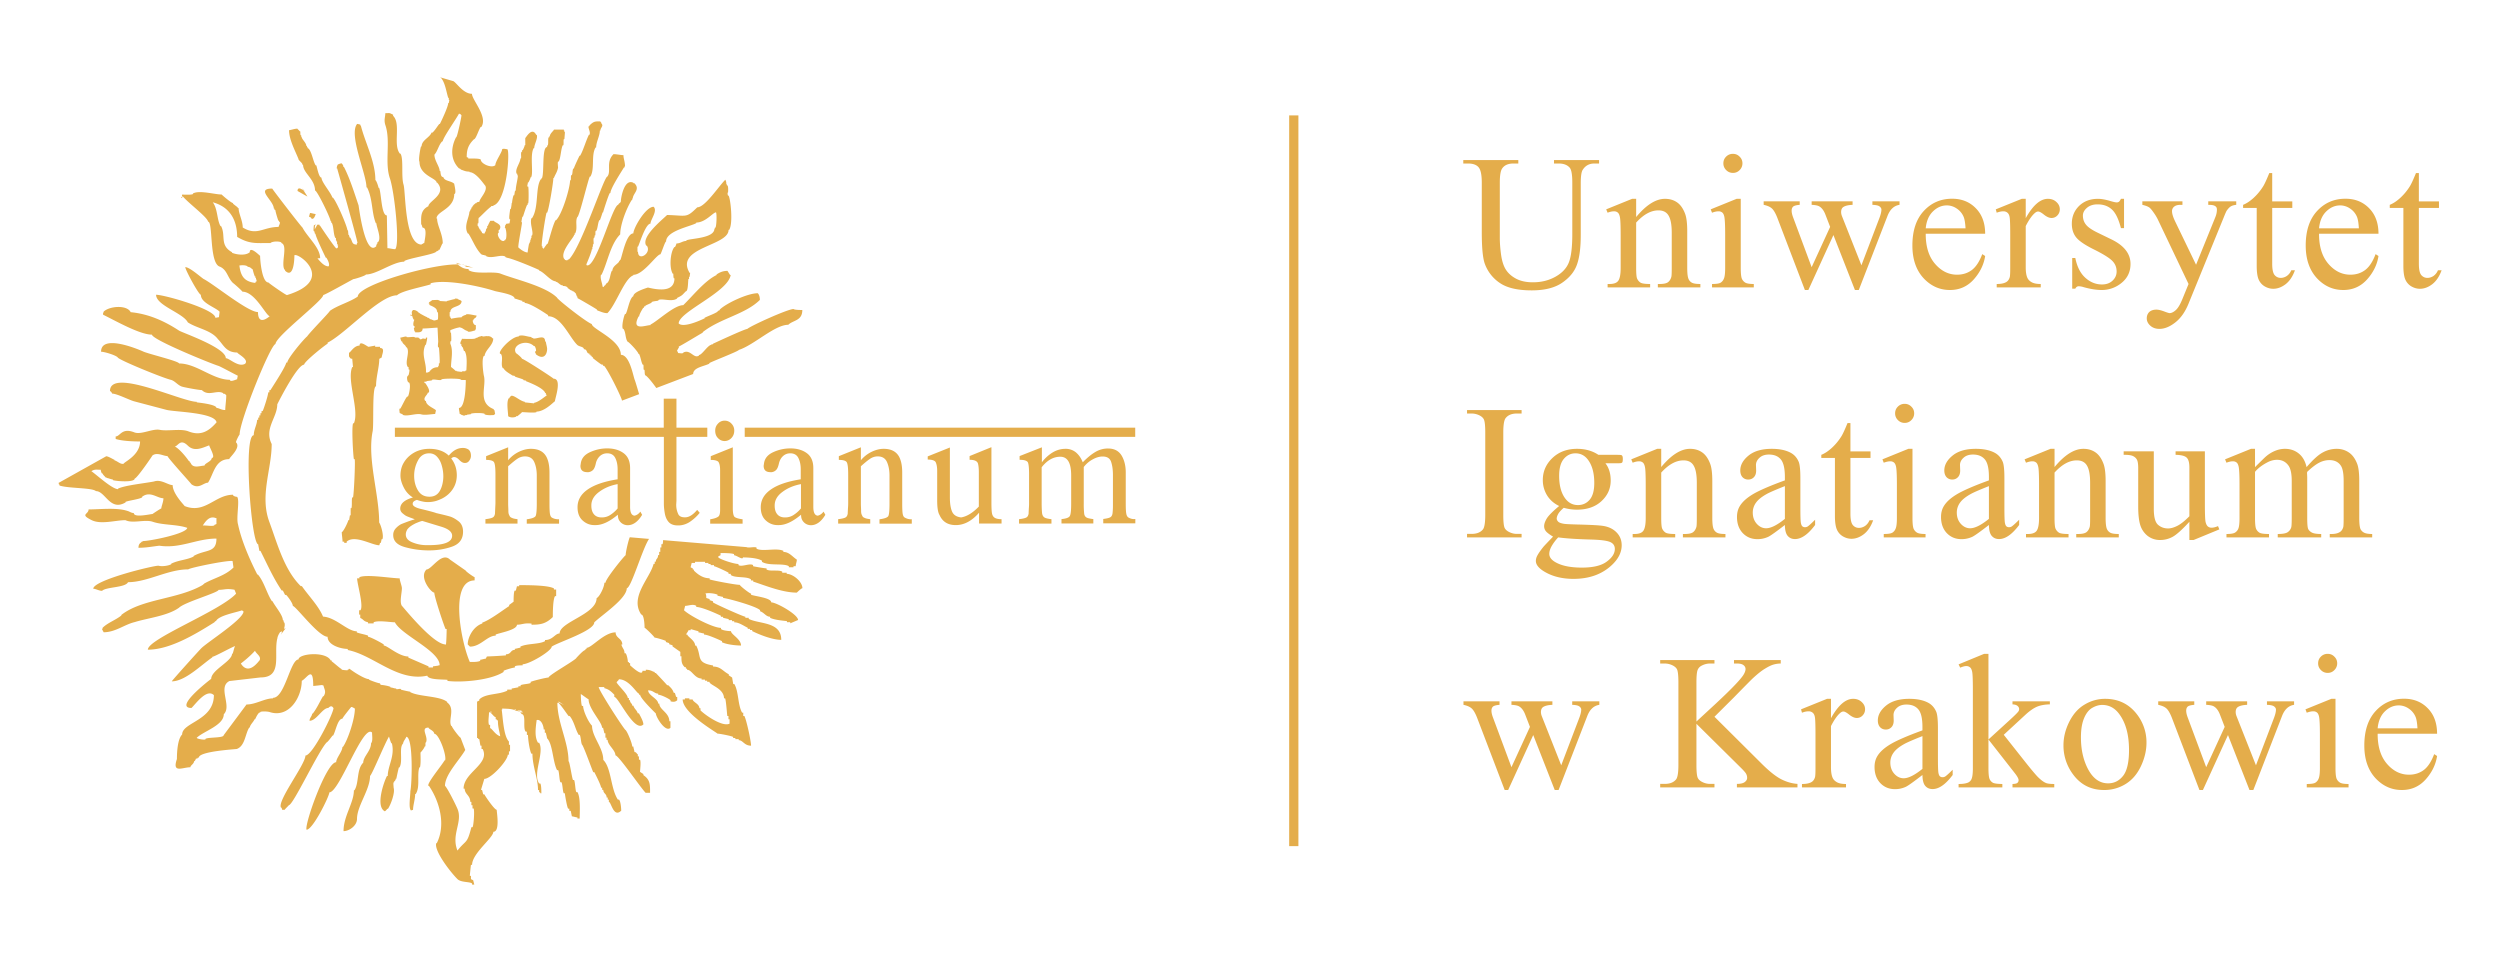 <svg xmlns="http://www.w3.org/2000/svg" fill="none" height="100" width="260"><defs><clipPath id="prefix__a"><path fill="#fff" d="M0 0h298v132H0z"/></clipPath></defs><g clip-path="url(#prefix__a)" transform="translate(-17.926 -16)" fill="#e4ad4b"><path d="M179.541 33.006v-.362h4.688v.362h-.499c-.52 0-.921.218-1.201.654-.136.202-.205.67-.205 1.406v5.371c0 1.329-.133 2.36-.4 3.096-.261.73-.778 1.358-1.553 1.885-.768.52-1.816.781-3.144.781-1.446 0-2.543-.25-3.291-.752a4.068 4.068 0 01-1.592-2.021c-.209-.58-.313-1.667-.313-3.262v-5.176c0-.814-.114-1.347-.342-1.601-.221-.254-.582-.381-1.084-.381h-.498v-.362h5.723v.362h-.508c-.547 0-.937.172-1.172.517-.162.235-.244.723-.244 1.465v5.772c0 .514.046 1.103.137 1.767.098.664.27 1.182.518 1.553.247.371.602.677 1.064.918.469.24 1.042.361 1.719.361.866 0 1.64-.188 2.324-.566.684-.378 1.149-.86 1.396-1.445.254-.593.381-1.592.381-2.998v-5.362c0-.827-.091-1.344-.273-1.553-.254-.286-.632-.43-1.133-.43zm8.545 5.566c1.048-1.263 2.047-1.894 2.998-1.894.488 0 .908.123 1.259.37.352.242.632.642.84 1.202.143.39.215.99.215 1.797v3.818c0 .567.046.95.137 1.153.071.162.185.29.342.38.162.092.459.137.888.137v.352h-4.424v-.352h.186c.417 0 .706-.062.869-.185.169-.13.287-.32.352-.567.026-.098.039-.403.039-.918v-3.662c0-.814-.108-1.403-.323-1.768-.208-.37-.563-.556-1.064-.556-.775 0-1.546.423-2.314 1.27v4.716c0 .606.035.98.107 1.123a.943.943 0 00.371.42c.163.085.488.127.977.127v.352h-4.424v-.352h.195c.456 0 .762-.114.918-.342.163-.234.244-.677.244-1.328v-3.32c0-1.074-.026-1.729-.078-1.963-.045-.234-.12-.394-.225-.479a.59.59 0 00-.4-.126c-.182 0-.4.048-.654.146l-.147-.351 2.696-1.094h.42zM198.154 32c.273 0 .504.098.693.293.195.189.293.42.293.693a.96.96 0 01-.293.704.927.927 0 01-.693.292.961.961 0 01-.704-.292.96.96 0 01-.293-.704c0-.273.095-.504.284-.693a.97.97 0 01.713-.293zm.81 4.678v7.187c0 .56.039.934.117 1.123a.893.893 0 00.362.41c.162.092.455.137.878.137v.352h-4.345v-.352c.436 0 .729-.042.879-.127a.846.846 0 00.351-.42c.091-.195.137-.57.137-1.123v-3.447c0-.97-.029-1.598-.088-1.885-.045-.208-.117-.351-.215-.43a.59.59 0 00-.4-.126c-.182 0-.404.048-.664.146l-.137-.351 2.695-1.094zm2.382.263h3.75v.362c-.345.026-.572.088-.683.185-.104.098-.156.238-.156.42 0 .202.055.446.166.733l1.914 5.146 1.924-4.19-.508-1.318c-.157-.39-.362-.66-.615-.81-.144-.091-.411-.147-.801-.166v-.362h4.258v.362c-.469.02-.801.104-.997.254-.13.104-.195.27-.195.498 0 .13.026.263.078.4l2.032 5.137 1.884-4.951c.13-.352.196-.632.196-.84 0-.124-.066-.235-.196-.332-.123-.098-.371-.153-.742-.166v-.362h2.822v.362c-.566.084-.983.469-1.25 1.152l-2.988 7.705h-.4l-2.237-5.713-2.607 5.713h-.361l-2.871-7.52c-.189-.475-.375-.794-.557-.956-.182-.17-.469-.297-.86-.381zm16.856 3.369c-.007 1.329.315 2.37.966 3.125.651.756 1.416 1.133 2.295 1.133.586 0 1.094-.16 1.524-.478.436-.326.8-.88 1.093-1.66l.303.195c-.137.892-.534 1.706-1.191 2.441-.658.73-1.481 1.094-2.471 1.094-1.074 0-1.995-.416-2.764-1.25-.761-.84-1.142-1.966-1.142-3.379 0-1.53.39-2.721 1.172-3.574.787-.86 1.774-1.289 2.959-1.289 1.002 0 1.826.332 2.47.996.645.658.967 1.54.967 2.647zm0-.566h4.14c-.032-.573-.101-.976-.205-1.21a1.933 1.933 0 00-.732-.86 1.813 1.813 0 00-1.006-.313c-.541 0-1.026.212-1.455.635-.423.417-.671 1-.742 1.748zm10.4-3.066v2.012c.748-1.342 1.516-2.012 2.304-2.012.358 0 .655.11.889.332.234.215.351.465.351.752a.894.894 0 01-.253.644.815.815 0 01-.606.264c-.228 0-.485-.11-.771-.332-.28-.228-.489-.342-.625-.342-.118 0-.245.065-.381.195-.293.267-.596.707-.908 1.319v4.287c0 .495.061.869.185 1.123.085.176.234.322.449.44.215.117.524.175.928.175v.352h-4.58v-.352c.456 0 .794-.071 1.016-.215.162-.104.276-.27.341-.498.033-.11.049-.426.049-.947v-3.467c0-1.041-.023-1.66-.068-1.855-.039-.202-.117-.349-.234-.44a.64.64 0 00-.42-.136c-.202 0-.43.048-.684.146l-.098-.351 2.705-1.094zm10.224 0v3.047h-.322c-.248-.957-.567-1.608-.958-1.953-.384-.346-.875-.518-1.474-.518-.456 0-.824.12-1.104.361-.28.241-.42.508-.42.801 0 .365.105.677.313.938.202.266.612.55 1.23.85l1.426.693c1.322.644 1.983 1.494 1.983 2.548 0 .814-.31 1.472-.928 1.973a3.194 3.194 0 01-2.061.742c-.547 0-1.172-.097-1.875-.293a1.903 1.903 0 00-.527-.097c-.15 0-.267.084-.352.253h-.322V42.83h.322c.183.912.531 1.598 1.045 2.06.515.463 1.091.694 1.729.694.449 0 .814-.13 1.094-.39.286-.268.429-.587.429-.958 0-.449-.159-.826-.478-1.132-.313-.307-.941-.694-1.885-1.163-.944-.468-1.562-.892-1.855-1.27-.293-.37-.44-.839-.44-1.405 0-.736.251-1.351.752-1.846.508-.495 1.162-.742 1.963-.742.352 0 .778.075 1.279.224.332.098.554.147.664.147a.388.388 0 00.244-.068c.059-.046.127-.147.206-.303zm1.904.263h4.17v.362h-.205c-.293 0-.515.065-.665.195a.593.593 0 00-.214.469c0 .254.107.605.322 1.055l2.178 4.511 2.002-4.941c.11-.267.166-.53.166-.791 0-.117-.023-.205-.069-.264a.492.492 0 00-.244-.166c-.111-.045-.306-.068-.586-.068v-.362h2.91v.362c-.241.026-.426.078-.556.156-.131.078-.274.225-.43.44-.059.09-.169.341-.332.751l-3.643 8.926c-.351.866-.813 1.52-1.386 1.963-.567.443-1.114.664-1.641.664-.384 0-.7-.11-.947-.332-.248-.221-.371-.475-.371-.762 0-.273.088-.494.263-.664.183-.162.43-.244.743-.244.214 0 .507.072.878.215.261.098.424.147.489.147.195 0 .407-.101.634-.303.235-.202.469-.593.704-1.172l.634-1.553-3.213-6.748a5.307 5.307 0 00-.468-.752c-.163-.228-.296-.38-.401-.459-.149-.104-.39-.195-.722-.273zm13.505-2.939v2.94h2.09v.683h-2.09v5.8c0 .58.082.97.244 1.173.17.202.384.302.645.302.215 0 .423-.065.625-.195a1.32 1.32 0 00.469-.596h.38c-.227.638-.55 1.12-.966 1.446-.417.319-.847.478-1.289.478-.3 0-.593-.081-.879-.244a1.535 1.535 0 01-.635-.713c-.137-.312-.205-.79-.205-1.435v-6.016h-1.416v-.322c.358-.143.722-.384 1.094-.723a5.836 5.836 0 001.005-1.22c.15-.248.358-.7.625-1.358zm4.873 6.308c-.007 1.329.316 2.37.967 3.125.651.756 1.416 1.133 2.295 1.133.585 0 1.093-.16 1.523-.478.436-.326.801-.88 1.094-1.66l.302.195c-.136.892-.533 1.706-1.191 2.441-.658.73-1.481 1.094-2.471 1.094-1.074 0-1.995-.416-2.763-1.25-.762-.84-1.143-1.966-1.143-3.379 0-1.53.391-2.721 1.172-3.574.788-.86 1.774-1.289 2.959-1.289 1.003 0 1.826.332 2.471.996.644.658.966 1.54.966 2.647zm0-.566h4.14c-.032-.573-.1-.976-.205-1.21a1.927 1.927 0 00-.732-.86 1.81 1.81 0 00-1.006-.313c-.54 0-1.025.212-1.455.635-.423.417-.671 1-.742 1.748zm10.38-5.742v2.94h2.09v.683h-2.09v5.8c0 .58.082.97.244 1.173.17.202.385.302.645.302.215 0 .423-.065.625-.195a1.32 1.32 0 00.469-.596h.381c-.228.638-.551 1.12-.967 1.446-.417.319-.847.478-1.289.478-.3 0-.593-.081-.879-.244a1.535 1.535 0 01-.635-.713c-.137-.312-.205-.79-.205-1.435v-6.016h-1.416v-.322c.358-.143.723-.384 1.094-.723a5.84 5.84 0 001.006-1.22c.149-.248.358-.7.625-1.358zm-93.316 37.523v.362h-5.674v-.362h.469c.547 0 .944-.16 1.191-.478.156-.208.235-.71.235-1.504v-8.555c0-.67-.043-1.113-.127-1.328-.065-.163-.199-.303-.401-.42a1.85 1.85 0 00-.898-.234h-.469v-.361h5.674v.36h-.479c-.54 0-.934.16-1.181.48-.163.208-.244.709-.244 1.503v8.555c0 .67.042 1.113.127 1.328.065.163.201.303.41.42.28.156.576.234.888.234zm3.906-2.9c-.547-.267-.967-.638-1.26-1.113a3.005 3.005 0 01-.439-1.592c0-.886.332-1.647.996-2.285.67-.638 1.526-.957 2.568-.957.853 0 1.592.208 2.217.625h1.894c.28 0 .443.01.489.029.045.013.078.04.097.078.039.059.059.163.059.313 0 .169-.016.286-.049.351a.202.202 0 01-.107.078c-.046.02-.209.03-.489.03h-1.162c.365.468.547 1.067.547 1.797 0 .833-.319 1.546-.957 2.138-.638.593-1.494.889-2.568.889a4.99 4.99 0 01-1.358-.195c-.286.247-.482.465-.586.654-.097.182-.146.338-.146.469 0 .11.052.218.156.322.111.104.322.179.635.225.182.026.638.048 1.367.068 1.341.032 2.21.078 2.607.136.606.085 1.088.31 1.446.674.364.365.547.814.547 1.348 0 .736-.345 1.426-1.036 2.07-1.015.95-2.34 1.426-3.974 1.426-1.257 0-2.318-.283-3.184-.85-.488-.325-.732-.663-.732-1.015 0-.156.036-.313.107-.469.111-.24.339-.576.684-1.006.045-.058.377-.41.996-1.054-.339-.202-.579-.381-.723-.537a.833.833 0 01-.205-.547c0-.228.091-.495.274-.801.188-.306.618-.74 1.289-1.299zm1.699-5.479c-.482 0-.885.193-1.211.577-.326.384-.488.973-.488 1.767 0 1.029.221 1.826.664 2.393.338.43.768.644 1.289.644.495 0 .902-.185 1.221-.556.319-.371.478-.954.478-1.748 0-1.036-.225-1.846-.674-2.432-.332-.43-.758-.645-1.279-.645zm-1.797 8.74a4.798 4.798 0 00-.693.929c-.157.286-.235.55-.235.79 0 .313.189.586.567.82.651.404 1.592.606 2.822.606 1.172 0 2.035-.208 2.588-.625.56-.41.84-.85.84-1.318 0-.339-.166-.58-.498-.723-.339-.143-1.009-.228-2.012-.254-1.465-.039-2.591-.114-3.379-.224zm10.713-7.314c1.048-1.263 2.047-1.894 2.998-1.894.488 0 .908.123 1.259.37.352.242.632.642.84 1.202.143.39.215.99.215 1.797v3.818c0 .567.046.95.137 1.153.071.162.185.29.342.38.162.092.459.137.888.137v.352h-4.424v-.352h.186c.417 0 .706-.062.869-.185.169-.13.287-.32.352-.567.026-.098.039-.403.039-.918v-3.662c0-.814-.108-1.403-.323-1.768-.208-.37-.563-.556-1.064-.556-.775 0-1.546.423-2.314 1.27v4.716c0 .606.035.98.107 1.123a.943.943 0 00.371.42c.163.085.488.127.977.127v.352h-4.424v-.352h.195c.456 0 .762-.114.918-.342.163-.234.244-.677.244-1.328v-3.32c0-1.074-.026-1.729-.078-1.963-.045-.234-.12-.394-.224-.479a.594.594 0 00-.401-.126c-.182 0-.4.048-.654.146l-.147-.352 2.696-1.093h.42zm12.861 6.026c-.918.71-1.495 1.12-1.729 1.23a2.642 2.642 0 01-1.123.244c-.619 0-1.13-.211-1.533-.634-.397-.424-.596-.98-.596-1.67 0-.437.098-.814.293-1.133.267-.443.729-.86 1.387-1.25.664-.39 1.764-.866 3.301-1.426v-.352c0-.891-.144-1.503-.43-1.835-.28-.332-.69-.499-1.231-.499-.41 0-.735.111-.976.333-.248.22-.371.475-.371.761l.019.567c0 .3-.078.53-.234.693a.771.771 0 01-.596.244.777.777 0 01-.596-.254c-.149-.17-.224-.4-.224-.693 0-.56.286-1.074.859-1.543.573-.469 1.377-.703 2.412-.703.795 0 1.446.133 1.953.4.385.202.668.518.85.947.117.28.176.853.176 1.72v3.036c0 .853.016 1.377.049 1.572.032.19.084.316.156.381a.401.401 0 00.264.098.532.532 0 00.273-.068c.137-.085.4-.323.791-.713v.547c-.729.976-1.426 1.464-2.09 1.464-.319 0-.573-.11-.762-.332-.188-.22-.286-.599-.292-1.132zm0-.635v-3.408c-.984.39-1.618.667-1.905.83-.514.286-.882.586-1.103.898a1.732 1.732 0 00-.332 1.026c0 .468.14.859.42 1.172.28.306.602.459.966.459.495 0 1.146-.326 1.954-.977zm6.816-9.961v2.94h2.089v.683h-2.089v5.8c0 .58.081.97.244 1.173a.804.804 0 00.644.302c.215 0 .423-.065.625-.195a1.32 1.32 0 00.469-.596h.381c-.228.638-.55 1.12-.967 1.446-.417.319-.846.478-1.289.478-.3 0-.592-.081-.879-.244a1.54 1.54 0 01-.635-.713c-.136-.312-.205-.79-.205-1.435v-6.016h-1.416v-.322c.358-.143.723-.384 1.094-.723a5.809 5.809 0 001.006-1.22c.15-.248.358-.7.625-1.358zM216.014 58c.273 0 .504.098.693.293.195.189.293.42.293.693a.96.96 0 01-.293.704.927.927 0 01-.693.292.957.957 0 01-.703-.292.957.957 0 01-.293-.704c0-.273.094-.504.283-.693a.97.97 0 01.713-.293zm.81 4.678v7.187c0 .56.039.935.117 1.123a.893.893 0 00.362.41c.162.092.455.137.879.137v.352h-4.346v-.352c.436 0 .729-.042.879-.127a.841.841 0 00.351-.42c.092-.195.137-.57.137-1.123v-3.447c0-.97-.029-1.598-.088-1.885-.045-.208-.117-.351-.215-.43a.59.59 0 00-.4-.126c-.182 0-.404.048-.664.146l-.137-.351 2.696-1.094zm7.949 7.92c-.918.71-1.494 1.12-1.728 1.23a2.643 2.643 0 01-1.124.244c-.618 0-1.129-.211-1.533-.634-.397-.424-.595-.98-.595-1.67 0-.437.097-.814.293-1.133.266-.443.729-.86 1.386-1.25.664-.39 1.765-.866 3.301-1.426v-.352c0-.891-.143-1.503-.43-1.835-.28-.332-.69-.499-1.23-.499-.41 0-.736.111-.977.333-.247.22-.371.475-.371.761l.02.567c0 .3-.078.53-.235.693a.769.769 0 01-.595.244.775.775 0 01-.596-.254c-.15-.17-.225-.4-.225-.693 0-.56.287-1.074.86-1.543.573-.469 1.377-.703 2.412-.703.794 0 1.445.133 1.953.4.384.202.667.518.85.947.117.28.175.853.175 1.72v3.036c0 .853.017 1.377.049 1.572.033.19.085.316.156.381a.403.403 0 00.264.098.538.538 0 00.274-.068c.136-.085.4-.323.791-.713v.547c-.73.976-1.426 1.464-2.09 1.464-.319 0-.573-.11-.762-.332-.189-.22-.286-.599-.293-1.132zm0-.635v-3.408c-.983.39-1.618.667-1.904.83-.515.286-.882.586-1.104.898a1.739 1.739 0 00-.332 1.026c0 .468.14.859.42 1.172.28.306.602.459.967.459.495 0 1.146-.326 1.953-.977zm6.826-5.391c1.048-1.263 2.047-1.894 2.998-1.894.488 0 .908.123 1.26.37.351.242.631.642.839 1.202.144.39.215.99.215 1.797v3.818c0 .567.046.95.137 1.153.072.162.186.29.342.38.163.092.459.137.889.137v.352h-4.424v-.352h.185c.417 0 .707-.062.869-.185.17-.13.287-.32.352-.567.026-.098.039-.403.039-.918v-3.662c0-.814-.107-1.403-.322-1.768-.209-.37-.563-.556-1.065-.556-.774 0-1.546.423-2.314 1.27v4.716c0 .606.036.98.107 1.123a.943.943 0 00.371.42c.163.085.489.127.977.127v.352h-4.424v-.352h.195c.456 0 .762-.114.918-.342.163-.234.244-.677.244-1.328v-3.32c0-1.074-.026-1.729-.078-1.963-.045-.234-.12-.394-.224-.479a.592.592 0 00-.401-.126c-.182 0-.4.048-.654.146l-.146-.352 2.695-1.093h.42zm15.634-1.631v5.42c0 1.035.023 1.67.069 1.905.052.228.13.387.234.478a.583.583 0 00.381.137c.202 0 .429-.056.683-.166l.137.342-2.676 1.103h-.439v-1.894c-.768.833-1.354 1.357-1.758 1.572-.404.215-.83.322-1.279.322a2.08 2.08 0 01-1.309-.43 2.297 2.297 0 01-.762-1.123c-.143-.455-.214-1.1-.214-1.933V64.68c0-.423-.046-.716-.137-.88a.878.878 0 00-.41-.37c-.176-.091-.498-.134-.967-.127v-.362h3.135v5.987c0 .833.143 1.38.429 1.64.293.26.645.391 1.055.391.28 0 .596-.088.947-.264.358-.175.782-.51 1.27-1.005v-5.07c0-.508-.095-.85-.283-1.025-.183-.183-.567-.28-1.153-.293v-.362zm5.215 1.641c.651-.651 1.035-1.025 1.152-1.123.293-.247.609-.44.947-.576a2.674 2.674 0 011.006-.205c.56 0 1.042.162 1.445.488.404.326.674.797.811 1.416.671-.781 1.237-1.292 1.699-1.533a2.987 2.987 0 011.426-.371c.475 0 .895.123 1.26.37.371.242.664.639.879 1.192.143.378.214.97.214 1.778v3.847c0 .56.043.944.127 1.153a.861.861 0 00.362.37c.176.098.462.147.859.147v.352h-4.414v-.352h.186c.384 0 .683-.075.898-.225.15-.104.257-.27.322-.498.026-.11.039-.426.039-.947v-3.847c0-.73-.087-1.244-.263-1.543-.254-.417-.661-.625-1.221-.625a2.32 2.32 0 00-1.045.263c-.345.17-.765.489-1.26.957l-.019.108.019.42v4.267c0 .612.033.993.098 1.143.072.15.202.276.391.38.188.098.511.147.966.147v.352h-4.521v-.352c.495 0 .833-.058 1.016-.176a.906.906 0 00.39-.527c.033-.11.049-.433.049-.967v-3.847c0-.73-.107-1.254-.322-1.573-.287-.416-.687-.625-1.201-.625-.352 0-.7.095-1.045.283-.541.287-.957.61-1.25.967v4.795c0 .586.039.967.117 1.143a.9.9 0 00.361.4c.163.085.488.127.977.127v.352h-4.424v-.352c.41 0 .697-.042.859-.127a.867.867 0 00.371-.42c.085-.195.127-.57.127-1.123v-3.418c0-.983-.029-1.618-.088-1.904-.045-.215-.117-.361-.214-.44a.594.594 0 00-.401-.126c-.182 0-.4.048-.654.146l-.147-.352 2.696-1.093h.42zm-82.321 24.359h3.75v.362c-.345.026-.573.088-.684.185-.104.098-.156.238-.156.42 0 .202.055.446.166.733l1.914 5.146 1.924-4.19-.508-1.318c-.156-.39-.361-.66-.615-.81-.143-.091-.41-.147-.801-.166v-.362h4.258v.362c-.469.02-.801.104-.996.254-.13.104-.195.27-.195.498 0 .13.026.263.078.4l2.031 5.137 1.885-4.951c.13-.352.195-.632.195-.84 0-.124-.065-.235-.195-.332-.124-.098-.371-.153-.742-.166v-.362h2.822v.362c-.567.084-.983.469-1.25 1.152l-2.988 7.705h-.401l-2.236-5.713-2.608 5.713h-.361l-2.871-7.52c-.189-.475-.374-.794-.557-.956-.182-.17-.468-.297-.859-.381zm26.103 1.602l4.882 4.854c.801.8 1.485 1.347 2.051 1.64.567.287 1.133.45 1.699.488v.362h-6.298v-.362c.377 0 .647-.062.81-.185.169-.13.254-.274.254-.43a.878.878 0 00-.098-.42c-.058-.123-.26-.355-.605-.693l-4.57-4.522v4.268c0 .67.042 1.113.127 1.328.065.163.201.303.41.42.28.156.576.234.888.234h.45v.362h-5.645v-.362h.469c.547 0 .944-.16 1.191-.478.157-.208.235-.71.235-1.504v-8.555c0-.67-.043-1.116-.127-1.338-.065-.156-.199-.293-.401-.41a1.85 1.85 0 00-.898-.234h-.469v-.361h5.645v.36h-.45a1.89 1.89 0 00-.888.226.846.846 0 00-.42.468c-.078.209-.117.638-.117 1.29v4.052c.13-.124.576-.537 1.338-1.24 1.933-1.771 3.102-2.953 3.505-3.545.176-.26.264-.488.264-.684a.49.49 0 00-.205-.39c-.137-.117-.368-.176-.693-.176h-.303v-.361h4.863v.36a2.893 2.893 0 00-.781.118c-.234.072-.521.212-.859.42-.339.202-.756.53-1.25.986-.144.13-.804.798-1.983 2.002zm12.118-1.865v2.012c.749-1.342 1.517-2.012 2.305-2.012.358 0 .654.11.889.332.234.215.351.465.351.752a.891.891 0 01-.254.644.81.81 0 01-.605.264c-.228 0-.485-.11-.771-.332-.28-.228-.489-.342-.625-.342-.118 0-.245.065-.381.195-.293.267-.596.707-.909 1.319v4.287c0 .495.062.869.186 1.123.085.176.234.322.449.44.215.117.524.175.928.175v.352h-4.58v-.352c.456 0 .794-.072 1.015-.215.163-.104.277-.27.342-.498.033-.11.049-.426.049-.947v-3.467c0-1.042-.023-1.66-.068-1.855-.039-.202-.117-.349-.235-.44a.636.636 0 00-.42-.136c-.201 0-.429.048-.683.146l-.098-.352 2.705-1.093zm9.512 7.92c-.918.71-1.494 1.12-1.729 1.23a2.639 2.639 0 01-1.123.244c-.618 0-1.129-.211-1.533-.634-.397-.424-.596-.98-.596-1.67 0-.437.098-.814.293-1.133.267-.443.729-.86 1.387-1.25.664-.39 1.764-.866 3.301-1.426v-.352c0-.891-.143-1.503-.43-1.835-.28-.332-.69-.499-1.23-.499-.411 0-.736.111-.977.333-.247.22-.371.475-.371.761l.019.567c0 .3-.078.53-.234.693a.771.771 0 01-.596.244.775.775 0 01-.595-.254c-.15-.17-.225-.4-.225-.693 0-.56.287-1.074.859-1.543.573-.469 1.377-.703 2.413-.703.794 0 1.445.133 1.953.4.384.202.667.518.849.947.117.28.176.853.176 1.72v3.036c0 .853.016 1.377.049 1.573.032.188.085.315.156.38a.401.401 0 00.264.098.532.532 0 00.273-.068c.137-.085.401-.323.791-.713v.547c-.729.976-1.425 1.465-2.09 1.465-.319 0-.572-.111-.761-.332-.189-.222-.287-.6-.293-1.133zm0-.635v-3.408c-.983.39-1.618.667-1.905.83-.514.286-.882.586-1.103.898a1.739 1.739 0 00-.332 1.026c0 .468.14.859.42 1.172.28.306.602.459.967.459.494 0 1.145-.326 1.953-.977zM224.725 84v8.906l2.275-2.08c.482-.442.762-.722.84-.84a.42.42 0 00.078-.234c0-.13-.055-.24-.166-.332-.104-.098-.28-.153-.527-.166v-.313h3.886v.313c-.534.013-.979.094-1.338.244-.351.15-.738.417-1.162.8l-2.295 2.12 2.295 2.9c.638.801 1.068 1.309 1.289 1.524.313.306.586.504.821.596.162.065.446.097.849.097v.352h-4.345v-.352c.247-.006.413-.042.498-.107a.352.352 0 00.136-.293c0-.15-.13-.39-.39-.723l-2.744-3.506v2.969c0 .58.039.96.117 1.143a.8.8 0 00.351.39c.15.078.476.12.977.127v.352h-4.551v-.352c.456 0 .798-.055 1.026-.166a.71.71 0 00.312-.332c.098-.215.147-.586.147-1.113v-8.145c0-1.035-.023-1.666-.069-1.894-.045-.235-.12-.394-.224-.479a.603.603 0 00-.411-.136c-.136 0-.341.055-.615.166l-.166-.342L224.275 84zm12.128 4.678c1.354 0 2.442.514 3.262 1.543a4.741 4.741 0 011.045 3.027c0 .8-.192 1.611-.576 2.432-.385.82-.915 1.439-1.592 1.855a4.17 4.17 0 01-2.246.625c-1.348 0-2.419-.537-3.213-1.611a4.99 4.99 0 01-1.006-3.047c0-.82.202-1.634.605-2.441.411-.814.948-1.413 1.612-1.797a4.094 4.094 0 012.109-.586zm-.303.635c-.345 0-.693.104-1.045.312-.345.202-.625.56-.839 1.074-.215.515-.323 1.175-.323 1.983 0 1.302.258 2.425.772 3.369.521.944 1.204 1.416 2.051 1.416.631 0 1.152-.26 1.562-.781.41-.521.615-1.417.615-2.686 0-1.589-.341-2.838-1.025-3.75-.462-.625-1.051-.938-1.768-.938zm5.83-.372h3.75v.362c-.345.026-.573.088-.684.185-.104.098-.156.238-.156.42 0 .202.056.446.166.733l1.914 5.146 1.924-4.19-.508-1.318c-.156-.39-.361-.66-.615-.81-.143-.091-.41-.147-.801-.166v-.362h4.258v.362c-.469.02-.801.104-.996.254-.13.104-.195.27-.195.498 0 .13.026.263.078.4l2.031 5.137 1.885-4.951c.13-.352.195-.632.195-.84 0-.124-.065-.235-.195-.332-.124-.098-.371-.153-.742-.166v-.362h2.822v.362c-.566.084-.983.469-1.25 1.152l-2.988 7.705h-.401l-2.236-5.713-2.607 5.713h-.362l-2.871-7.52c-.189-.475-.374-.794-.557-.956-.182-.17-.468-.297-.859-.381zM260.007 84c.273 0 .504.098.693.293.195.189.293.42.293.693a.96.96 0 01-.293.703.927.927 0 01-.693.293.957.957 0 01-.703-.293.957.957 0 01-.293-.703c0-.273.094-.504.283-.693a.97.97 0 01.713-.293zm.81 4.678v7.187c0 .56.039.935.117 1.123a.893.893 0 00.362.41c.162.092.455.137.879.137v.352h-4.346v-.352c.436 0 .729-.042.879-.127a.841.841 0 00.351-.42c.092-.195.137-.57.137-1.123v-3.447c0-.97-.029-1.598-.088-1.885-.045-.208-.117-.351-.215-.43a.59.59 0 00-.4-.126c-.182 0-.404.048-.664.146l-.137-.351 2.695-1.094zm4.385 3.632c-.007 1.329.315 2.37.966 3.126.651.755 1.416 1.132 2.295 1.132.586 0 1.094-.16 1.524-.478.436-.326.8-.88 1.093-1.66l.303.195c-.137.892-.534 1.706-1.191 2.441-.658.73-1.481 1.094-2.471 1.094-1.074 0-1.995-.416-2.764-1.25-.761-.84-1.142-1.966-1.142-3.379 0-1.53.39-2.721 1.172-3.574.787-.86 1.774-1.289 2.959-1.289 1.002 0 1.826.332 2.47.996.645.658.967 1.54.967 2.647zm0-.566h4.14c-.032-.573-.101-.976-.205-1.21a1.933 1.933 0 00-.732-.86 1.813 1.813 0 00-1.006-.313c-.541 0-1.026.212-1.455.635-.423.417-.671 1-.742 1.748zM152.96 28H152v76h.96zM88.114 88.057h-.116c-.127-.387-.3-.524-.579-.798h-.116c0-.034-1.077-1.174-1.17-1.265h-.115v-.114c-.22 0-.36-.228-.927-.228v.114h-.348c0 .661-1.262-.57-1.285-.57v-.227c-.232 0 0-.114-.232-.114 0-.228-.116-.798-.232-.912h-.116c0-.422-.196-.467-.335-.912h.104c0-.638-.695-.66-.695-1.265-1.205 0-2.479 1.607-3.023 1.607v.114h-.116v.114c-.209 0-.776.65-.927.798 0 .205-2.907 1.812-2.907 2.063-.232 0-1.634.341-1.865.455v.114c-.232.114-.811.114-1.043.228v.114h-.232v.114c-.115 0-.579.114-.695.114v.114h-.463v.114c-.903.444-2.259.274-2.907.912v.114l-.232.114v3.783c.232 0 0 .114.232.114l.116.684h.115v.342h.116c.8 1.572-1.98 2.427-1.98 4.125h.115c0 .593.58.684.58 1.379h.115v.342h.116v.342h.116c.116.228 0 1.835-.116 1.949h-.116c-.463 1.811-.521 1.253-1.448 2.427-.683-1.687.58-2.963 0-4.342-.162-.387-1.007-2.108-1.297-2.393 0-1.174 1.506-2.667 2.108-3.727l-.486-1.276c-.093 0-.915-1.071-.915-1.22h-.058c-.336-.66.451-1.8-.429-2.45v-.057c-.764-.626-2.942-.524-3.834-1.014v-.045c-.104 0-.961-.194-.973-.217v-.057c-.104-.057-.382.057-.487 0v-.057c-.243 0-.359-.102-.59-.102v-.057c-.162-.103-.811-.217-1.031-.217 0-.057-.058-.102-.058-.16-.185 0-1.008-.307-1.135-.376v-.057c-.452 0-1.645-.774-1.946-1.014l-.15-.08-.059.103h-.08l.022.046c-.046.045-.567-.012-.648-.046v-.057c-.186-.08-.973-.798-1.031-.798v-.102h-.105c-.498-.98-3.347-.718-3.347-.103-.857 0-1.413 3.989-2.653 3.989v.057c-.869 0-1.795.638-2.757.638l-2.374 3.19c0 .309-1.53.195-1.888.377v.057c-.14.091-.915-.057-.915-.16.695-.683 2.814-1.287 2.814-2.45.87-.855-.671-2.837.591-3.453l3.243-.376c2.306 0 1.344-2.404 1.726-4.034h.012c0-.205.174-.536.301-.695h.07c0-.034.034-.057.07-.08.069.274-.07.217-.07.342l.486-.638c-.058.011-.104.034-.162.057.058-.32.104-.308.046-.65h-.058c0-.057-.058-.216-.058-.262h-.057c0-.524-.823-1.459-1.078-1.972h-.058c-.51-.752-.822-2.04-1.46-2.769h-.057c-.788-1.538-1.656-3.533-2.004-5.208-.22-.684.209-2.564-.104-2.872-.128 0-.429-.08-.429-.216-1.865 0-2.907 2.028-5.027 1.174 0-.057-1.24-1.265-1.24-2.177-.486 0-1.193-.638-1.945-.376-1.008.194-3.024.399-3.73.74v.058c-.614 0-2.178-1.448-2.78-1.87.359-.227.544-.147.973-.147.023.16.07.307.127.376h.058c.07.193.209.262.324.421h.105v.057c.162 0 .428.137.648.16v.057c.22.114 2.27.285 2.27-.16.232 0 1.842-2.359 1.842-2.393.487-.376 1.136.057 1.564.057.185.365 2.49 2.872 2.49 2.929.765.558 1.252-.16 1.727-.16.602-.9.718-2.45 2.212-2.45 0-.17 1.274-1.208.695-1.755.012-.148.313-.752.382-.798 0-1.447 3.244-9.413 3.73-9.413 0-.797 4.97-4.535 4.97-5.105.173 0 2.664-1.413 3.138-1.653.14 0 1.298-.364 1.298-.478 1.112 0 2.815-1.333 3.996-1.333v-.069c.498-.296 3.012-.672 3.301-.957v-.023c.093-.034.186-.08.267-.137v-.057h.104c0-.057.266-.58.266-.638h.058c0-1.014-.59-1.88-.59-2.61h-.058c0-.763 1.841-.98 1.841-2.552.267 0 0-.958 0-1.06-.324-.32-1.03-.262-1.135-.695-.324 0-.266-.536-.324-.638h-.058c0-.456-.544-1.072-.544-1.698.312-.308.451-1.026.81-1.38h.058c0-.353 1.379-2.29 1.68-2.871.15 0 .15.045.266.16 0 .182-.417 2.165-.544 2.29h-.023c-.545 1.071-.603 2.336.324 3.248h.104c0 .102.058 0 .058.102.36.114.475.217.915.217v.057c.707 0 1.576 1.379 1.622 1.379.348.513-.59 1.367-.59 1.698l-.267.057c0 .102-.058 0-.058.102h-.104c-.07.126-.22.149-.22.263h-.047l-.058.159h-.058l-.057.217h-.058l-.058.216h-.058c0 .616-.626 1.516-.162 2.29h.058c.428.639.752 1.585 1.355 2.177h.104v.057h.22v.057h.162v.057c.545.32 1.564-.216 2.004.057v.057h.104v.057c.429 0 2.885 1.026 3.406 1.277v.057c.544.182 1.205 1.116 1.726 1.116v.057c.255 0 .429.376.753.376v.057c.185 0 .347.023.486.16v.057c.186.091.29.262.487.262v.057c.15 0 .266.148.382.262v.103h.058v.16h.058l.058.216c.046 0 1.923 1.094 2.004 1.174v.057h.058v.057c.15 0 .567.262 1.03.262.904-.89 1.784-3.636 2.7-3.932v-.057c1.054 0 2.42-2.131 2.814-2.131.128-.182.475-1.333.591-1.333 0-1.117 2.595-1.573 3.14-1.915v-.057c.96 0 1.748-1.06 2.05-1.06.104.16.057 1.436-.058 1.596h-.058v.102h-.047c0 1.026-2.536 1.003-2.919 1.22v.057c-.394 0-.614.262-1.03.262 0 .057-.105.319-.163.376h-.058c-.428.535-.544 2.176-.162 2.769h.058c0 .057 0 .422.058.479h.058c0 1.413-1.54 1.253-2.757.957-.347.114-1.517.479-1.517.9-.417.205-.614 1.675-.811 1.858h-.058c-.104.16-.382 1.276-.22 1.538h.058c.266.388.173.946.428 1.334.128 0 1.135 1.082 1.135 1.276h.058c.163.262.22.855.383 1.117h.057c.058.102 0 .421.058.535h.058c.058.103 0 .479.105.582.127 0 .73.729 1.135 1.31l3.834-1.459c0-.672 1.1-.786 1.68-1.07v-.058c.196-.148 3.034-1.23 3.08-1.379 1.576-.512 3.719-2.61 5.132-2.61.498-.49 1.46-.398 1.46-1.538-.174 0-.811 0-.915-.102-.591 0-4.495 1.766-4.808 2.074-.278 0-3.544 1.527-3.567 1.538v.057h-.162v.057c-.36 0-.985 1.06-1.298 1.06v.057c-.544.365-.88-.684-1.621-.32 0 .149-.417.058-.545.058 0-.091-.104-.148-.104-.32h.058v-.102h.058v-.102h.058v-.16c.104 0 2.258-1.322 2.49-1.436v-.057c1.842-1.447 4.425-1.846 5.942-3.35 0-.228-.046-.524-.22-.695-1.065 0-3.278 1.048-3.95 1.698v.057l-.22.102v.057c-.382.25-.926.422-1.355.638v.057c-.556.274-2.224 1.003-2.699.536 0-1.208 5.143-3.248 5.41-5.049h-.07l-.266-.421c-.452 0-.788.137-1.136.376v.057c-1.25.615-2.444 2.142-3.463 3.134-.95 0-2.641 1.64-3.406 2.017v.057c-.486 0-2.038.672-1.239-.9h.058c0-.194.29-.696.428-.9h.058l.058-.16h.105v-.057c.162-.103.486-.217.648-.32v-.056c.162-.103.545-.103.707-.16v-.057c.417-.205 1.401.24 1.946-.16v-.056c.602-.297.498-.285.915-.696.255 0 .208-1.185.266-1.276h.058v-.216h.058l.058-.422h-.058c-1.575-2.655 4.054-2.78 4.054-4.467h.058c.429-.639.15-3.225-.058-3.567h-.058a.584.584 0 01-.034-.32h.034c.024-.148.035-.649-.057-.74h-.058v-.114h-.058c0-.25-.035-.32-.105-.479-.695.684-2.108 2.872-2.919 2.872-1.17 1.151-1.065.855-3.139.798-.614.592-2.733 2.302-2.166 3.19h.058c.533.787-.915 1.676-.915.639h-.058v-.536h.058c.162-.319.788-2.393 1.297-2.393 0-.422.765-1.322.325-1.755-.834 0-2.108 2.222-2.108 2.77-.765 0-1.182 2.484-1.356 2.769h-.058v.102h-.058c0 .24-.706.49-.706 1.014h-.058c-.209.422-.162.958-.487 1.277h-.057c0 .057-.163.216-.163.262h-.058l-.104.16-.104-.058c0-.319-.266-.797-.162-1.219h.058c.614-1.208.915-3.18 1.946-4.205 0-1.014.648-2.712 1.193-3.567h.058v-.16h.058c0-.535.822-.945.162-1.595h-.104v-.046c-.95-.467-1.298 1.573-1.298 1.915 0 .182-.266.228-.266.376-.614 0-2.34 6.746-3.301 6.28v-.058h-.035c.104-.24.579-1.367.579-1.595h.058v-.262h.058v-.262h.058c.058-.16-.058-.536.058-.696h.058v-.216h.057c.058-.103 0-.376.058-.479h.058c.162-.262.162-.854.325-1.117h.058c.023-.045.266-.74.266-.797h.058c0-.057.59-1.915.706-2.017h.058c0-.479 1.147-2.223 1.402-2.656h.058v-.114h.058c0-.512-.162-.809-.162-1.173-.267 0-.684-.103-1.031-.103-.834.82-.197 1.79-.649 2.336-.347 0-2.699 7.34-3.996 8.616h-.104c0 .102-.058 0-.058.102l-.267-.057v-.102H76.6c-.475-.741 1.031-2.223 1.031-2.496h.058v-.16h.058c.278-.558-.023-1.242.22-1.698.197 0 1.112-3.874 1.297-4.205h.058c.487-.798.058-2.233.545-3.031h.058c0-.593.382-1.197.382-1.755h.058c0-.296.37-.49.104-.74 0-.16-.104-.115-.104-.217-.533 0-.672-.035-1.135.421v.057l-.105.057c0 .262.232.593.105.855h-.058c-.325.65-.591 1.641-.915 2.177h-.058c-.023.034-.591 1.219-.591 1.333h-.058c-.104.16-.058.535-.162.695h-.058c-.058.103 0 .422-.058.536h-.058c0 .763-.81 3.51-1.46 4.148h-.057c-.301.581-.591 1.8-.811 2.45h-.058a10.15 10.15 0 00-.382.536c0-.057-.058-.103-.104-.103v-.16h-.058c-.105-.216.405-3.361.486-3.51h.058c.197-.398.649-3.19.649-3.612h.058c.127-.365.312-.536.428-1.06 0-.102-.058-.536 0-.638h.058c.22-.32.232-1.3.429-1.698h.058c.058-.103 0-.536.058-.638h.057l.058-.741h-.058v-.148h-.057v-.103h-1.031c0 .091-.429.41-.429.695h-.058v.103h-.058c-.104.16 0 .638-.104.855h-.058v.16c-.568 0-.278 2.734-.544 3.247h-.058v.103h-.058c-.58.854-.186 2.951-.915 4.045h-.058c-.197.593.255 1.47.058 1.812h-.058v.262h-.058v.16h-.058v.216h-.058v.16h-.058c-.035.068-.162.866-.162.957-.313 0-.753-.319-.973-.535 0-.49.428-2.53.382-2.61h-.058c0-.091.093-.57.104-.581h.058c.105-.308.313-.992.429-1.22h.058v-.16h.058c.058-.102.058-1.652 0-1.754h-.093c0-.194.058-.262.058-.422h.058c.07-.125.22-.41.22-.535h.058c.266-.433-.139-2.325.266-3.032h.058c0-.41.394-1.003.267-1.379h-.058c-.452-.9-1.077.32-1.135.32-.012.034 0 .615 0 .74H72.5c0 .091-.174.49-.22.536h-.058v.16h-.058c-.104.159 0 .535-.058.694h-.058c0 .468-.614 1.14-.382 1.596h.058v.16h.058c0 .41-.22 1.105-.22 1.595h-.058c-.058.102-.058.376-.105.479h-.058c-.058.102-.162.638-.162.797h-.035c0 .126-.069.57-.104.638h-.058c0 .137-.162.958-.058 1.06h.058c0 .171-.058.285-.058.422l-.382.057v.102h-.058l-.058.32h.058c.116.353.15.797.058 1.173h-.058v.103h-.104v.057c-.359.182-.788-.536-.649-.798h.058v-.319h.058c.44-.638-.544-.763-.544-.957h-.383a4.336 4.336 0 00-.266.535h-.058v.217h-.058v.102h-.058c0 .274-.162.354-.162.48-.104 0-.22-.058-.266-.058v-.102h-.058v-.103h-.058l-.058-.16h-.058c0-.057-.127-.205-.162-.376H67.6v-.262h.058c.058-.102 0-.478.058-.58.058 0 .973-.981 1.297-1.175v-.057h.22v-.057c1.379-.342 1.75-5.561 1.46-5.846-.105 0-.429-.102-.545 0 0 .308-.706 1.254-.706 1.653-.371.364-1.518-.137-1.518-.582-.139-.136-1.065-.102-1.297-.102v-.091l-.162-.057c0-.73.127-1.242.753-1.858.208 0 .533-1.117.706-1.276h.058c.718-1.06-.973-2.815-.973-3.453-.973 0-1.714-1.334-2.004-1.334l-1.25-.364c.474.513.59 1.527.787 2.12h.058v.216h.058l-.058.319h-.058c0 .365-.683 1.823-.869 2.177h-.058c-.22.262-.428.638-.706.9h-.105c-.173.513-1.03.786-1.03 1.436h-.058c-.058.08-.302 1.459-.163 1.595 0 1.448 1.784 1.698 1.784 2.177h.058c1.066 1.197-.915 1.915-.915 2.45-.869.422-.753 1.197-.753 1.915h.058a.86.86 0 00.104.319c.545 0 .163 1.413.163 1.595-.128 0-.116.103-.267.103v.057c-1.795 0-1.656-5.436-1.888-6.223-.266-.843.023-2.723-.324-3.236h-.058c-.742-.912.139-3.111-.707-3.932v-.114c-.463-.228-.29-.16-.81-.16 0 .411-.163.685 0 1.22.59 1.698-.105 3.886.486 5.584.463 1.38 1.054 6.838.544 7.34-.266 0-.59-.103-.81-.103l-.059-3.408c-.59 0-.567-2.381-.81-2.871h-.058c0-.114-.232-.798-.325-.798 0-1.926-1.054-3.863-1.517-5.687h-.058v-.102c-.104 0-.22-.057-.324-.057-.904 1.117.973 5.196.973 6.598h.058c.614 1.22.463 2.632.915 3.727h.058c0 .387.567 1.572.162 1.971h-.058v.16h-.058v.102h-.058v.16c-1.181 1.162-1.83-4.24-1.842-4.251-.451-1.322-.892-2.77-1.517-3.989h-.058c0-.228-.162-.307-.162-.376-.209 0-.325.103-.429.103v.102h-.058l-.058.32h.058c.035.136 2.178 7.703 2.108 7.76h-.057v.16c-.568 0-.429-.33-.707-.741h-.058c0-.057-.058-.217-.058-.262h-.058l-.046-.479h-.058c0-.353-1.135-3.031-1.517-3.407h-.047c-.197-.581-1.135-1.607-1.135-2.074-.29 0-.475-1.185-.544-1.277h-.058c-.267-.387-.394-1.401-.753-1.755h-.058c0-.125-.104-.114-.104-.262h-.058c0-.342-.487-.695-.487-.957h-.046v-.16h-.058c-.058-.102 0-.319-.058-.421h-.058c0-.057-.22-.217-.22-.262-.29 0-.718.16-.869.16 0 .957.614 2.096.973 2.974 0 .193.429.398.429.638h.058c0 .843 1.24 1.481 1.24 2.655.22 0 1.62 2.883 1.62 3.191h.059v.16h.058c.22.376.162 1.219.382 1.595h.058v.262h.058v.103h.058v.262h.058v.16h.058l-.058.261h-.105v.057c-.127 0-1.61-2.21-1.726-2.393h-.057v-.102h-.22l-.267.478c0-.399.023-.467.22-.478-.162 0-.208-.012-.324.102 0 .103-.058.479 0 .581h.058c0 .057.058.217.058.263h.058c0 .284 1.065 2.484 1.077 2.495h.058c.116.171.405.718.22.9-.452 0-.857-.5-1.147-.831l.278-.023c0-1.106-1.332-2.2-1.842-3.191-.07 0-3.139-3.989-3.139-4.046-1.784 0 .162 1.243.162 2.074h.058v.103l.104.057c0 .137.278 1.071.325 1.117h.058v.102h.058c.104.16-.105.422-.105.536-1.621 0-2.247.969-3.73.057 0-.695-.428-1.447-.428-2.017h-.093v-.08c-.011 0-.428-.319-.486-.376v-.057c-.255-.08-.985-.707-1.193-.9-.707 0-2.329-.479-2.977-.103v.057c-.174.103-.869.057-1.135.057v.217a.573.573 0 01.08-.035c.568.696 2.549 2.154 2.63 2.633.533 0 .093 4.399 1.24 4.684.764.353.764 1.128 1.355 1.698.035 0 .973.832.973.9 1.309 0 2.42 2.45 2.838 2.553-.73.604-1.217.535-1.217-.433-1.065 0-4.575-2.895-5.675-3.453-.417-.297-1.448-1.22-1.888-1.22 0 .285 1.401 2.872 1.621 2.872 0 .855 1.46 1.276 1.946 1.755 0 .16-.058.422-.058.581-.104 0-.266.057-.382.057 0-.877-5.294-2.393-6.162-2.393 0 1.117 2.803 1.892 3.301 2.872.973.638 2.432.798 3.139 1.755.568.558.81 1.379 2.004 1.379 0 .137 1.263.718.81 1.174-.706.399-1.62-.582-2.003-.582 0-1.105-4.518-2.643-4.865-2.871-1.518-.992-3.15-1.733-5.027-1.915-.394-.786-2.213-.638-2.815-.057v.103h-.058v.216c1.309.638 3.81 2.074 5.085 2.074 0 .525 6.278 3.066 6.915 3.248.267.091 1.946 1.014 2.004 1.014 0 .103-.058.263-.058.376-.058 0-.753.342-.753.057-1.783 0-3.463-1.698-5.293-1.698 0-.227-2.954-.934-3.672-1.219-.8-.365-4.437-1.823-4.437 0 .348 0 1.483.342 1.726.581 0 .228 4.634 2.12 5.514 2.336.429.103.707.536 1.135.696.186.08 1.796.376 2.108.376.707.695 1.564-.057 2.213.319v.057c.185 0 .185.023.324.16 0 .5-.104 1.15-.104 1.538-.44 0-.649-.217-.915-.217 0-.387-2.027-.57-2.05-.581v-.057c-1.553 0-9.024-3.601-9.024-1.117.07 0 .22.194.22.262.487 0 1.726.639 2.27.798l3.406.9c.904.217 4.981.262 5.19 1.288-.777.9-1.622 1.459-2.92.946-.81-.319-2.108 0-2.977-.16-.752-.159-1.946.536-2.652.263-1.32-.525-1.471.421-1.946.421v.262c.66.217 1.842.262 2.537.262 0 1.436-1.68 2.143-1.68 2.291-.278.182-.764-.319-.973-.319v-.057c-.22-.103-.66-.376-.869-.376L24 66.233h.023l.035.16h.058v.103c.927.307 3.405.216 3.788.58.984 0 1.46 2.132 3.08 1.175v-.057c.29-.137 1.53-.285 1.727-.479v-.057c.845-.627 1.552.16 2.212.16 0 .376-.22.854-.22 1.06-.058 0-.869.535-.915.58-.22 0-1.946.422-1.946-.102-.266 0-.429-.16-.649-.216-1.135-.377-2.86-.16-4.054-.16 0 .536-.95.49.324 1.117.973.478 2.49 0 3.51 0 .753.376 2.004-.103 2.815.16 1.077.375 2.537.261 3.614.638-.081.615-3.88 1.378-4.645 1.378v.057h-.104c0 .126-.325.114-.325.639.788 0 1.414-.126 2.167-.217 2.177.33 3.868-.74 5.942-.74 0 1.526-1.124 1.105-2.375 1.811v.057c-.73.365-1.529.354-2.328.741v.057c-.266.16-.973.262-1.297.16-.29-.092-6.811 1.481-6.811 2.393.266 0 .59.216.915.216.428-.421 2.432-.319 2.699-.9 2.027 0 4.123-1.333 6.266-1.333.174-.171 4.066-.969 4.61-.866.024.205.058.433.093.672-.88.877-2.085 1.105-3.07 1.687v.056h-.104v.057c-2.56 1.516-6.313 1.425-8.49 3.134v.057c-.591.479-1.402.741-1.946 1.277v.102h-.058v.103h.058c0 .194.104.17.104.262 1.228 0 2.143-.798 3.243-1.06 1.355-.422 3.406-.638 4.599-1.493.59-.581 4.112-1.572 4.112-1.857.637 0 .776-.171 1.656-.012.058.137.116.274.163.41-1.634 1.79-9.175 4.696-9.175 5.824 2.27 0 4.9-1.573 6.87-2.815.057 0 .104-.16.22-.16.266-.58 2.108-.9 2.698-1.116l.163.114c0 .809-3.684 3.145-4.379 3.817-.266.262-3.081 3.385-3.081 3.453 1.378 0 3.046-1.686 4.216-2.495v-.057c.209 0 1.946-.969 2.363-1.117-.116.24-.173.615-.255.798h-.057c0 .786-2.167 1.698-2.167 2.61-.278.204-3.915 3.03-2.05 3.03.464-.455 1.587-2.05 2.328-1.333 0 2.656-3.3 2.815-3.3 4.091-.487.48-.545 1.915-.545 2.553-.522 1.527.579.855 1.401.855 0-.194.383-.353.383-.638h.058a.813.813 0 00.139-.262h.139l.057-.103h.105c0-.661 3.822-.866 3.95-.9.868-.32.868-1.596 1.297-2.234h.058c0-.262.394-.592.486-.855h.058c.14-.273.22-.478.429-.695h.104v-.057c.162-.102.811-.057.973 0 2.039.673 3.348-1.561 3.348-3.248.544-.262 1.193-1.64 1.193.536.116 0 .973-.103.973-.103v.057h.104c0 .297.348.604 0 1.117h-.058c-.324.536-.648 1.277-1.077 1.812h-.058c0 .262-.266.422-.266.741.718 0 1.332-1.333 1.946-1.333.393-.388.486 0 .544 0 0 .57-2.178 4.946-2.919 4.946 0 .923-2.989 4.763-2.537 5.424h.058l.058.217h.266c.047-.103.429-.445.429-.479.452 0 3.116-5.732 3.95-6.541.081 0 .58-.673.59-.696h.059c.255-.364.463-1.755.973-1.755 0-.102.868-1.173.915-1.219.174 0 .324.16.382.16 0 1.105-.741 3.282-1.24 3.988h-.057c0 .479-.649 1.163-.649 1.596-1.03 0-3.324 6.507-3.081 7.02.66 0 2.374-3.499 2.374-3.886 1.043 0 3.499-7.146 4.437-6.223 0 .32.104.9-.104 1.117 0 .798-.811 1.379-.811 2.017-.707.695-.429 2.131-.915 2.872h-.058c0 1.322-1.077 2.667-1.077 4.251.579 0 1.401-.559 1.401-1.277 0-1.356 1.355-3.02 1.355-4.467.197-.102 1.483-3.27 1.97-4.091.092.274.173.547.243.695h.058c.336 1.333-.429 2.348-.429 3.408h-.081c-.301.547-1.228 3.168-.22 3.669.104-.057.22-.216.266-.262h.058c.313-.467.753-1.698.591-2.177 0-.102-.058-.478 0-.58h.058v-.103l.104-.057v-.103h.058v-.103h.058c0-.022.22-1.06.266-1.173h.058c.394-.65-.08-2.052.383-2.496 0-.217.324-.581.324-.695.753 0 .59 5.003.429 5.64 0 .502-.209 1.756.058 2.018.057 0 .162-.057.22-.057 0-.479.22-1.117.22-1.652h.058c.486-.741.104-1.972.382-2.77h.058c.104-.376.058-1.117.058-1.538.104-.103.428-.502.428-.638h.058c.058-.103 0-.376.058-.422h.023c.29-.581-.637-1.538.267-1.538 0 .159.59.319.59.638.499 0 1.31 2.256 1.136 2.769h-.058c-.232.456-1.877 2.404-1.68 2.655h.058c1.112 1.641 1.772 4.057.81 5.96h-.057c-.232.821 1.529 3.066 2.212 3.738.371.365 1.298.251 1.518.456V108h.231l-.115-.456-.232-.114v-.342h-.116c0-.057.104-1.128.116-1.139h.116c0-1.197 2.212-2.815 2.212-3.442.695 0 .37-1.903.348-2.29-.232 0-1.17-1.38-1.286-1.607h-.116l-.116-.456h-.116l.348-1.151c.707 0 2.444-1.915 2.444-2.519h.116v-.342h.116v-.683h-.116v-.342c-.568-.559-.637-2.564-.753-3.316h.058v-.114c.475.034.973 0 1.401.216v.012c.14 0 .475.125.58.227v.114c.567 0 .115 1.482.463 1.835h.116v.342h.116c0 .433.162 1.573.347 1.949h.116c0 1.299.58 2.598.58 3.783h.115v.228c.232 0 0 .114.232.114 0-.228 0-.912-.116-1.025h-.116c-.695-1.026.58-3.203 0-4.24h-.116c-.37-.604-.255-1.493-.139-2.359.475-.114.73.616.73.98h.116v.342h.116c0 .114.115.456.115.57.603.593.58 2.405 1.043 3.316h.116c.116.228.116 1.026.231 1.265h.116c.116.228.116.912.232 1.14h.116c0 .125.231 1.493.347 1.607h.116v.228h.15l.117.569c.115 0 .463.114.579.114v.114h.231c0-.57.116-2.176-.231-2.746h-.116c-.116-.228-.116-1.026-.232-1.265h-.116c-.115-.228-.347-1.949-.463-1.949 0-1.994-1.158-4.011-1.158-6.074h.116c.405.433.73.957 1.054 1.379h.115c.464.57.58 1.379.927 1.949h.116c.116.228.116.797.232 1.025.115 0 1.077 2.701 1.17 2.86h.115c.151.308.695 1.357.695 1.608h.116v.227h.116c0 .4.348.388.348.798h.115v.228h.116v.228c.243 0 .487 1.698 1.286.912 0-.114-.035-.946-.232-1.151h-.116c-.752-1.117-.671-3.294-1.517-4.126 0-1.265-1.17-2.404-1.17-3.555-.382-.376-.927-1.55-.927-2.063h-.127c-.081-.24-.104-.786-.116-1.23.15.068.73.535.811.535 0 1.003 1.402 2.37 1.402 2.974h.115c0 .114.116.456.116.57h.116v.456h.116v.228h.116c0 .535.81 1.06.81 1.607.325 0 2.642 3.396 3.14 3.897h.463c0-.843.023-1.356-.695-1.835v-.114l-.347-.227c0-.228.115-1.026 0-1.265h-.116v-.342h-.116v-.228c-.116 0-.116-.228-.348-.228 0-.114-.115-.456-.115-.57h-.116c0-.308-.487-1.516-.695-1.72-.116 0-2.792-4.126-2.792-4.468h.58v.114c.463.114.694.33 1.042.684v.228c.44 0 2.096 3.783 3.023 2.86 0-.342-.347-.912-.463-1.151h-.116c-.128-.387-.336-.422-.463-.798h-.116c0-.273-.232-.239-.232-.57h-.116v-.227h-.116c0-.388-.88-1.174-1.158-1.607 0-.114.232-.228.232-.342 1.077 0 1.865 1.493 2.096 1.493v.114h.116c0 .342 1.298 1.618 1.633 1.948 0 .354.985 2.006 1.518 1.493v-.683h-.116c0-.9-1.042-1.197-1.042-1.835h-.116c0-.513-1.043-.844-1.043-1.38.545 0 .649.343 1.043.343v.114c.3 0 1.1.399 1.285.57v.113c.255.08.499.08.695-.113v-.342h-.115zm-43.519-42.78h-.058a.567.567 0 00-.058.147c-1.181-.136-1.529-.752-1.656-1.812.313-.045.614-.045.846.08v.057c.336 0 .44.262.544.262 0 .103.162.638.22.741h.058v.16h.058v.159h.058v.205zm1.251.102c-.683 0-.868-2.314-.868-2.77-.024 0-1.078-1.082-1.078-.376-.428.377-1.355.263-1.841.057v-.057c-1.31-.729-.626-1.709-1.136-2.712h-.058c-.382-.638-.29-1.8-.81-2.484 1.807.49 2.536 1.892 2.536 3.601 1.31.764 1.923.638 3.464.638.197-.194.938-.205 1.135-.057v.057c.707.228-.07 2.12.324 2.77h.058v.102c.892.877.973-1.151.973-1.595.348-.342 4.402 2.552-.776 4.136-.162-.022-1.9-1.242-1.923-1.31zM37.46 62.347c.672.661 1.494.24 2.224-.034-.012.137.718 1.31.266 1.31 0 .366-.753.56-.753.799-.44 0-1.227.364-1.459-.32h-.058l-.058-.159h-.058c-.301-.445-1.03-1.322-1.46-1.504.36-.057.568-.866 1.356-.092zm2.977 7.602v.547c-.093.045-.185.09-.22.09v.058c-.243.114-.857-.023-1.205.011.37-.558.765-1.071 1.46-.73-.012.024-.024.024-.035.024zm4.008 13.732c.139.33.683.581.475 1.003-.058 0-1.112 1.664-1.946.319.451-.342 1.03-.832 1.47-1.322zm24.58 6.313c0 .08.034.126.104.126l-.278-.069zm-.128 1.733v-.342h-.116c-.115-.342 0-.912 0-1.265l.058-.057c.255.114.452.513.637.513v.227c.232 0 0 .114.232.114 0 .696.14 1.06.243 1.653-.52-.148-.88-.843-1.054-.843zm2.676-1.88l-.22-.092.22.023zm.116.045h.463c0 .228.116 0 .116.228zm4.32-.855l.012-.08.556.365z"/><path d="M48.87 35.863l1.03.582a7.35 7.35 0 00-.428-.65c-.255-.194-.602-.353-.602.068z"/><path d="M49.738 36.023l-.382-.422c0 .012.046.091.116.194.127.091.243.194.266.228zm4.321 49.618h.023l-.023-.045zm-3.302-47.385c-.173 0-.405-.102-.59-.102l-.105.376.22.103v.056c.29.285.475-.433.475-.433zm12.974-14.198l.046.011c-.011-.023-.023-.057-.046-.069zM36.868 36.604v-.148a.566.566 0 01-.103.045c.034.08.069.092.103.103zm63.93 41.026s.463-.456.579-.456c0-.695-.996-1.493-1.633-1.493v-.114h-.464v-.114c-.347-.228-1.285 0-1.633-.228v-.114c-.208 0-1.378-.205-1.401-.228v-.114c-.348-.228-1.17.228-1.518 0v-.114c-.452 0-1.865-.456-2.096-.683v-.114l.231-.114v-.228c.232 0 1.159 0 1.402.114v.114c.243 0 .926.535.926.228.591 0 1.564.068 1.981.342v.114c.695.455 2.213.114 2.792.455v.114h.486v-.114h.232c0-.228.116-.455.116-.683-.464-.297-.788-.798-1.402-.798v-.114c-.695-.342-2.212.114-2.791-.228v-.114c-.232-.114-.811.068-1.043-.046l-8.676-.729c0 .17-.011.33-.058.422h-.116v.341h-.115v.457h-.116v.341h-.116c0 .422-.232.33-.232.684h-.116v.228h-.115c-.383 1.504-2.514 3.453-1.286 5.265.301 0 .347 1.105.347 1.379.081 0 .973.877 1.043 1.026.185 0 1.112.296 1.17.342v.113l.347.114v.114l.348.114v.114l.81.57v.456h.116c0 .479-.011.798.348 1.14h.116v.148h.116v.114c.498 0 .787.911 1.517.911v.114h.347v.114h.232v.114h.232c0 .354 1.517.661 1.517 1.72h.116c.104.206.209 1.813.232 1.836h.116v.342h.115v.456c-.741.364-2.502-.867-3.023-1.38v-.227h-.116c0-.456-.695-.65-.695-.912h-.347v-.114h-.464v.114h-.231c0 1.436 3.614 3.476 3.614 3.556.232 0 1.401.227 1.633.341v.114h.232v.114h.347v.114c.452 0 .568.57 1.286.57 0-.456-.463-2.632-.695-3.088h-.116v-.342h-.116c-.463-.798-.347-2.177-.81-2.975h-.116l-.116-.683-.348-.228v-.114c-.614-.308-.834-.798-1.633-.798v-.114c-1.807-.296-1.158-.9-1.749-2.063h-.116c0-.546-.81-.934-.81-1.15h-.117c0-.115.232-.343.232-.457h.232v-.113l.81.228v.113c.116 0 .464.115.58.115v.114c.37 0 1.506.512 1.865.683v.114c.463.228 1.401.342 1.98.342 0-.684-1.042-1.15-1.042-1.493-.104 0-.857-.045-1.042-.228V81.3c-.846 0-3.279-1.276-3.846-1.834l.116-.456c.347 0 .81-.228 1.158 0v.114c.556 0 2.027.65 2.56.911v.114h.232v.114c.115 0 .463.114.579.114v.114h.347v.114h.232v.114c.486 0 .973.365 1.402.57v.114h.231v.114h.232v.114c.857.422 2.143.912 3.023.912 0-1.904-2.247-1.619-3.382-2.177v-.114h-.348v-.114c-.22 0-3.266-1.38-3.37-1.493v-.114l-.348-.114v-.114l-.348-.114c0-.114 0-.456-.115-.456.347-.114 1.042 0 1.285.114v.114c.116 0 .464.114.58.114v.114c.336 0 3.405.832 3.845 1.265v.114c.44.148.614.57 1.043.57v.114c.452.216 1.24.285 1.749.342v.114h.347v.114l.811-.342c0-.57-2.247-1.835-2.791-1.835 0-.49-1.773-.638-2.097-.798v-.114c-.139 0-1.17-.809-1.17-.911-.486 0-3.012-.49-3.139-.57v-.114c-.66 0-1.182-.353-1.633-.798v-.114h-.116v-.114l-.232-.114.116-.455h.348v-.114h1.042v.114h.348v.113h.231v.114h.348v.114c.15 0 1.436.604 1.517.684v.114h.232v.114c.463.342 1.633.114 2.096.456v.114h.232v.114c1.39.467 3.093 1.15 4.541 1.15zm-35.48-34.302c.081.045.15.091.22.148.15 0 .29.011.405.023zM70.3 85.88v-.113c.08-.069.96-.342 1.169-.342v-.114c.116-.114.58-.114.811-.114v-.114c.707 0 3.023-1.39 3.023-1.835.742-.49 4.425-1.641 4.425-2.518.741-.73 3.382-2.462 3.382-3.556.452 0 1.622-4.103 2.317-5.128l-2.004-.171c-.116.228-.428 1.515-.428 1.869-.093 0-2.097 2.461-2.097 2.86h-.116c0 .422-.475 1.436-.81 1.607 0 1.675-3.846 2.473-3.846 3.67-.475 0-.707.683-1.518.683v.114c-.579.342-1.865.228-2.56.57v.114c-.116 0-.463.114-.579.114v.114c-.475 0-.359.456-.927.456v.114a47.45 47.45 0 01-1.98.114l-.116.228c-.116 0-.464.114-.58.114v.114c-.266.125-.683.114-1.077.114-.892-1.983-2.177-8.48.498-8.48v-.341c-.08 0-.926-.593-.926-.684l-1.633-1.14c-.87-.854-1.9 1.026-2.445 1.026-.81.798.464 2.405.811 2.405 0 .444 1.008 3.464 1.17 3.783h.116c0 .205-.035 1.938-.116 1.607-1.32 0-4.494-4.011-4.54-4.011-.267-.388 0-1.345 0-1.835 0-.228-.232-.798-.232-1.026-.811 0-3.498-.456-4.193-.114v.114h-.232c0 .57.695 2.86.347 3.317h-.139v.455h.116v.342c.406.194.29.33.811.456v.114h.58v-.114c.463-.228 1.748 0 2.212 0 .683 1.333 4.656 2.975 4.656 4.467h-.116v.035l-.579.08v.113h-.463V85.3l-2.097-.911v-.114c-.984 0-2.189-1.14-2.56-1.14v-.114c-.336-.228-1.424-.798-1.633-.798v-.114c-.232-.114-.927-.227-1.17-.341v-.114c-.984 0-2.177-1.448-3.51-1.527-.451-1.106-1.54-2.2-2.2-3.169h-.116c-1.738-1.709-2.444-4.455-3.255-6.643-1.043-2.747.231-5.493.231-8.137-.81-1.607.58-2.747.58-4.126.231-.467 2.096-4.125 2.791-4.125 0-.319 2.27-2.12 2.444-2.177v-.114c1.83-.9 5.41-4.923 7.217-4.923.475-.467 2.687-.877 3.498-1.14v-.113c1.633-.456 5.236.342 6.637.797.348.114 2.097.342 2.097.798.116 0 .695.228.81.228v.114h.232v.114c.533 0 1.97.946 2.445 1.265v.114c1.355 0 2.2 2.165 3.023 2.974.208.205.695.183.695.456.405 0 .22.456.579.456v.114h.116v.114h.116v.114h.115v.114c.058.057.858.684.927.684l.128.011v.114h.115c.406.399 1.865 3.373 1.865 3.624l1.784-.672c-.37-1.254-.44-1.46-.475-1.528-.197-.615-.556-2.564-1.425-2.564 0-1.56-3.023-2.689-3.023-3.202-.579-.194-3.614-2.587-3.614-2.746-1.228-1.208-4.309-1.88-5.942-2.519-.811-.228-2.56.114-3.255-.342v-.114c-.556 0-.846-.25-1.147-.478-2.745-.057-10.379 2.153-10.379 3.339-.81.57-2.096.911-2.907 1.493 0 .114-2.027 2.165-2.363 2.655-.359.285-2.062 2.313-2.062 2.723h-.116c0 .354-1.401 2.485-1.633 2.861h-.116v.228h-.116c0 .285-.451 1.698-.579 1.949h-.116v.227h-.115v.228h-.116v.228h-.116v.228h-.116c0 .49-.347 1.014-.347 1.607-1.112 0-.255 11.34.463 11.34 0 .113.116.569.116.683h.116c.741 1.47 1.343 2.838 2.212 4.125h.116l.232.456h.115c.174.171.695.866.695 1.151.302 0 2.676 3.202 3.614 3.202 0 .89 1.414 1.265 2.097 1.265v.114c2.687.525 5.19 3.34 8.27 2.667.093.456 1.703.376 2.097.433v.114c1.506.194 4.53-.08 5.838-.934zm-3.963-42.266a1.068 1.068 0 00-.394-.115z"/><path d="M68.086 80.844c-.938.308-1.517 1.425-1.517 2.177l.232.228c1.112 0 1.795-1.14 2.675-1.14v-.114c.348-.17 2.213-.467 2.213-1.025.533 0 .764-.206 1.517-.114v.114c.88 0 1.471-.069 2.213-.798 0-.342 0-1.835.231-2.177h.116v-.684h-.232v-.114c-.579-.342-2.733-.342-3.614-.342v.114h-.231l-.116.456h-.116c-.116.114-.116.912-.116 1.151l-.463.342v.114c-.695.456-2.016 1.459-2.792 1.721zm-.938-37.004l-.81-.228v.115zm-1.495 3.283l-.184-.046c0 .012.011.012.011.023a.865.865 0 00.173.023z"/><path d="M69.35 59.157v-.103h.069l-.07-.399h-.07v-.102c-1.725-.673-.74-2.393-1.03-3.476-.07-.308-.255-1.766 0-2.063h.07c.104-.683.903-1.094.903-1.812-.128 0-.15-.205-.394-.205v-.045c-.07 0-.324.045-.197 0-.232 0-.313.045-.521.045v-.045h-.197v.045c-.278 0-.266.148-.521.148v.046c-.197.103-1.17.046-1.425.046 0 .102-.255.398-.127.558h.069V52h.07v.103h.069l.127.399h.07c.301.455.208 1.458.185 2.017a.604.604 0 00-.116.045v.046h-.324v.045c-.07.046-.521-.045-.579-.045v-.046h-.127c0-.045-.429-.387-.452-.399 0-.752.255-1.663-.07-2.416v-.25h.07c.07-.103 0-.855 0-.912h-.07v-.25c.417-.16.556-.217 1.031-.308v.045c.243 0 .429.285.776.353v.046c.197.103.649-.103.776-.103v-.102h.07v-.456c-.255 0-.324-.353-.324-.501h.069c0-.24.324-.194.324-.502-.254 0-.845-.205-1.1-.102v.045c-.104 0-.452.148-.452.251-.313 0-.695.068-1.1.148v-.091h-.07v-.148h-.07v-.456h.07c0-.707 1.17-.445 1.17-1.162-.127 0-.058-.103-.255-.103v-.046h-.127c0-.068-.023-.057-.046-.068a1.295 1.295 0 00-.209-.023v.046c-.185 0-.649.16-.903.205v.045l-.707-.045v-.046h-.127v-.045c-.07-.046-.58 0-.719 0 0 .114-.324.148-.324.353h.07v.148c.278.126.776.32.776.604h.023v.148h.07c.046.034.046.638.011.764-.162.045-.29.114-.475.091v-.046h-.127v-.045c-.278 0-.267-.194-.522-.205v-.046c-.197-.057-.671-.353-.718-.353v-.046h-.07v-.045h-.069v-.046h-.07v-.045c-.161-.126-.289-.206-.52-.206-.197.16-.14.285-.116.513-.07-.011-.14-.011-.209-.011 0 .068.128.091.232.102.023.137.07.274.162.41h.058c-.093.183-.162.536-.058.65h.07v.205h-.07l.07.354h.069v.102c.324 0 .776.057.776-.399.429 0 1.031-.068 1.552-.09l.07 1.446c0 .103-.07.502 0 .604h.07c.022.023.127 1.562.069 1.664h-.07v.251h-.07v.148c-.671 0-.787.399-.903.399v.103h-.127v.045l-.243.012c.069-1.083-.522-1.824-.058-2.895h.058c.046-.274.127-.467.127-.752-.127 0-.197.045-.127.148-.07 0-.255-.046-.325-.046 0 0-.197.103-.255.103 0-.091-.197-.114-.197-.205h-.393v-.046c-.197-.045-.649.046-.846 0v-.045c-.127-.046-.521.102-.649.102 0 .103.07.308.128.399h.07c0 .25.393.388.393.604h.07c.393.501-.255 1.561.127 2.063h.07v.25h.069c.07.103-.07.559-.07.604h-.069v.103h-.07c-.046.16-.011.65.197.65.197.25 0 1.253-.127 1.458h-.07c-.162.126-.556 1.015-.718 1.254h-.07c-.069.102 0 .308 0 .456l.325.148v.045c.452.206 1.425-.205 1.946-.045.394.102 1.1-.046 1.425-.046 0-.114.07-.239.07-.399-.325-.262-1.031-.512-1.031-.957h-.07c-.29-.33.255-.638.255-.855h.07c.254-.193-.21-.832-.325-1.002h-.07c-.023-.035-.023-.092-.023-.149h.22v-.045c.128-.046.452-.046.58-.103V55.5c.197-.103.776.102.973 0v-.046c.254-.102 1.749-.102 2.004 0v.046c.08.034.347 0 .532.034-.011.285-.023 2.894-.718 2.894 0 .24.07.41.07.604l.127.046v.046l.197.045v.046h.255v-.046h.197v-.045c.07 0 .324-.046.394-.046v-.046c.197-.102 1.227-.102 1.424 0v.046c.186.137.765.103 1.031.08z"/><path d="M65.202 47.02l.07.058h.16zm5.919 10.132c-.127.103-.208.137-.208.262h-.07c-.278.376-.07 1.436-.07 1.87.209.159.556.159.823.056v-.057h.139c.058-.045.475-.376.475-.421.278 0 1.297.102 1.505 0v-.057c.892 0 1.853-1.072 1.923-1.072 0-.273.764-2.348-.14-2.348 0-.057-3.103-2.074-3.288-2.074 0-.103-.58-.581-.614-.581-.521-.821 1.065-1.516 1.853-.741h.07c.069.057.208.422.138.536h-.07v.216h.07v.103c.8.627 1.17.045 1.17-.582-.023-.262-.093-.433-.139-.74h-.07c0-.787-.845-.24-1.239-.32v-.057h-.139c0-.102-.07 0-.07-.102-.347 0-.89-.262-1.296-.103v.057c-.822 0-2.409 1.812-1.853 1.812.278.377-.07 1.117.208 1.494h.07c.15.342.892.695.892.74l.277.057v.057c.209.103.684.217.892.32v.057l.278.057v.056c.498.194 1.83.73 1.992 1.231h.07v.171h.069v.103c-.093 0-.787.661-1.297.74v.058l-.961-.103v-.057c-.51-.091-1.02-.638-1.39-.638zm-14.086-.981c0-.991.336-1.994.336-2.86.081 0 .174-.126.255-.126 0-.319.405-.991-.174-.991v-.126h-.51v-.125l-.683.125c-.116 0-.938-.717-.938-.125-.602 0-.95.74-1.1.74v.377c.15.216.139.25.336.25l.081.867h-.081c-.59 1.367.764 4.478.174 5.846h-.081c-.174.376 0 3.362.08 3.726h.082c.08.251-.081 3.738-.174 3.978h-.081c-.081.25 0 .866-.081 1.116h-.081v.753h-.081l-.081.501h-.081c-.07.296-.545 1.242-.684 1.242 0 .251.081.741.081.992h.174v.125h.255v-.125c.845-.752 2.629.376 3.393.376l.081-.251h.081l.081-.376h.081c.162-.342-.127-1.425-.336-1.744 0-2.985-1.25-6.575-.683-9.458.15-.661-.08-4.707.36-4.707zm78.953 4.308H95.377v.957h40.611zm-23.931 9.368c-.128-.057-.209-.182-.243-.376-.035-.137-.058-.513-.058-1.094V65.14c0-.319-.023-.604-.07-.866a2.813 2.813 0 00-.197-.661c-.289-.627-.845-.935-1.668-.935-.394 0-.811.103-1.239.308a3.326 3.326 0 00-1.124.878v-1.345l-2.293.923v.387c.44 0 .718.08.822.24.104.182.151.604.151 1.299v2.952c0 .091 0 .262-.023.524-.012.262-.024.445-.024.57-.034.194-.104.33-.231.4-.139.079-.394.136-.765.181v.456h3.336v-.456c-.289-.034-.486-.08-.579-.136a.387.387 0 01-.266-.251.73.73 0 01-.081-.205c-.012-.069-.024-.137-.024-.217 0-.034 0-.17-.011-.399-.012-.228-.012-.387-.012-.478V64.49c.371-.33.684-.592.938-.763.244-.171.522-.262.811-.262.464 0 .788.193.962.581.173.387.266.855.266 1.413v2.918c0 .73-.046 1.163-.127 1.3-.104.159-.417.261-.915.33v.456h3.359v-.456a1.51 1.51 0 01-.417-.046 1.44 1.44 0 01-.278-.114zm-33.013-2.94c-.706.49-1.054 1.105-1.054 1.846 0 .616.186 1.083.556 1.402.348.308.753.456 1.193.456h.127c.695 0 1.46-.365 2.317-1.083 0 .182.023.342.08.479a1.032 1.032 0 00.939.615c.567 0 1.077-.364 1.505-1.083l-.185-.33c-.174.24-.382.376-.614.422-.301-.035-.452-.33-.452-.912v-4.035c0-.718-.231-1.23-.683-1.561-.451-.33-1.019-.49-1.702-.49-.602 0-1.193.125-1.772.387-.58.262-.903.65-.973 1.185l-.035.228c0 .228.058.4.186.513.127.114.312.16.556.16h.092a.819.819 0 00.487-.24c.115-.125.208-.341.278-.66a1.46 1.46 0 01.416-.764c.209-.194.464-.297.765-.297.394 0 .683.16.845.49.162.32.243.719.243 1.175v1.037c-1.378.216-2.408.57-3.115 1.06zm3.104 1.983a3.349 3.349 0 01-.8.695c-.266.16-.544.228-.845.228-.347 0-.613-.103-.799-.32-.185-.216-.278-.512-.278-.9v-.034c0-.535.267-1.003.811-1.402.533-.399 1.181-.672 1.922-.809v2.542zm20.815.74c-.301-.034-.452-.33-.452-.911v-4.035c0-.718-.231-1.23-.683-1.561-.452-.33-1.031-.49-1.703-.49a4.25 4.25 0 00-1.771.387c-.58.262-.904.65-.973 1.185l-.035.228c0 .228.058.4.185.513.128.114.313.16.556.16h.093a.786.786 0 00.475-.24c.115-.125.208-.341.278-.66.07-.308.208-.57.417-.764.208-.194.463-.297.764-.297.394 0 .683.16.845.49.162.32.244.719.244 1.175v1.037c-1.367.216-2.41.57-3.104 1.06-.707.49-1.054 1.105-1.054 1.846 0 .616.185 1.083.556 1.402.347.308.753.456 1.193.456h.127c.695 0 1.459-.365 2.316-1.083 0 .182.023.342.081.479a1.03 1.03 0 00.938.615c.568 0 1.077-.364 1.506-1.083l-.185-.33c-.174.228-.383.376-.614.422zm-1.749-.74a3.345 3.345 0 01-.799.695c-.266.16-.544.228-.845.228-.348 0-.614-.103-.8-.32-.185-.216-.277-.512-.277-.9v-.034c0-.535.266-1.003.81-1.402.533-.399 1.181-.672 1.923-.809v2.542zm19.878.49c-.034-.16-.058-.536-.058-1.128v-5.745l-2.27.924v.387c.487 0 .788.125.869.388.058.205.092.512.092.9v3.579c-.625.65-1.239 1.026-1.841 1.128-.487-.057-.8-.262-.95-.627-.151-.364-.22-.843-.22-1.459v-5.185l-2.305.923v.33c.44 0 .718.091.822.262.104.206.162.513.162.924v3.066c0 .74.081 1.253.244 1.515.312.707.88 1.049 1.691 1.049.868 0 1.679-.433 2.421-1.288v1.128h2.339v-.455c-.335 0-.579-.057-.729-.16-.151-.103-.232-.262-.267-.456zm14.503.57a1.29 1.29 0 01-.267-.103c-.139-.068-.231-.205-.266-.421-.035-.137-.058-.49-.058-1.049V65.14c0-.707-.15-1.3-.44-1.778-.301-.479-.765-.718-1.402-.718a2.54 2.54 0 00-1.343.376 5.139 5.139 0 00-.637.456 7.93 7.93 0 00-.649.604c-.174-.444-.417-.786-.718-1.037a1.664 1.664 0 00-1.077-.365c-.475 0-.927.126-1.356.388a4.028 4.028 0 00-1.1 1.014v-1.56l-2.317.911v.388c.452 0 .73.08.846.24.092.159.139.58.139 1.264v3.02c0 .092 0 .252-.023.514-.012.25-.024.444-.024.558-.034.194-.104.33-.231.4-.139.079-.394.136-.765.181v.456h3.371v-.456c-.371-.045-.614-.102-.73-.182-.127-.08-.208-.216-.243-.422-.023-.205-.046-.57-.046-1.082v-3.716c.579-.73 1.216-1.094 1.934-1.094.765 0 1.135.65 1.135 1.949v2.918c0 .718-.046 1.162-.15 1.31-.093.16-.383.262-.857.308v.456h3.312v-.456a4.422 4.422 0 01-.475-.08.832.832 0 01-.243-.09c-.116-.07-.197-.183-.231-.366a9.165 9.165 0 01-.047-1.094V64.57a2.9 2.9 0 01.915-.786c.371-.205.718-.308 1.043-.308.463 0 .753.182.88.536.128.364.197.832.197 1.413v2.918c0 .273 0 .501-.012.672a7.715 7.715 0 01-.034.4c-.035.182-.105.307-.22.375-.128.08-.371.137-.742.183v.456H136v-.456a.963.963 0 01-.405-.023zm-41.597-8.4c.197-.205.29-.467.29-.775a.999.999 0 00-.29-.718.94.94 0 00-.706-.308.898.898 0 00-.695.308c-.197.205-.29.445-.29.73 0 .319.093.58.29.775a.933.933 0 00.695.307.973.973 0 00.706-.319z"/><path d="M88.277 61.436h3.208v-.957h-3.208v-3.02h-1.321v3.02H58.994v.957h27.974v6.94c0 .365.046.74.115 1.105.082.377.232.662.44.867.22.205.522.296.904.296h.058c.382 0 .765-.114 1.124-.33a4.7 4.7 0 001.088-.98l-.266-.308c-.429.513-.846.775-1.24.775h-.057c-.348 0-.58-.114-.684-.365a2.345 2.345 0 01-.15-.456 2.465 2.465 0 01-.047-.524l.024-.365z"/><path d="M60.8 70.086l-.405.136-.452.171c-.15.057-.254.103-.312.126a2.17 2.17 0 00-.568.456.982.982 0 00-.243.672c0 .615.405 1.026 1.216 1.253a9.18 9.18 0 002.49.342c.88 0 1.692-.136 2.433-.399.753-.273 1.124-.786 1.124-1.55 0-.444-.14-.797-.429-1.048-.301-.24-.602-.421-.915-.524a17.831 17.831 0 00-.741-.194 101.75 101.75 0 01-.719-.17c-.092-.046-.579-.183-1.47-.4-.638-.136-.962-.33-.962-.547v-.034c0-.17.15-.296.44-.387.22.08.417.137.602.17.186.046.371.058.568.058.243 0 .487-.035.718-.091.232-.057.475-.16.718-.274.475-.24.846-.57 1.124-.991.278-.422.417-.9.417-1.436 0-.661-.197-1.254-.58-1.744.105-.103.21-.148.302-.148.174 0 .347.102.544.308.197.205.383.307.556.307h.035a.498.498 0 00.429-.228.82.82 0 00.185-.512c0-.274-.07-.49-.232-.639a1.037 1.037 0 00-.625-.182c-.521 0-1.008.262-1.448.798-.487-.467-1.17-.707-2.016-.707-.822 0-1.517.251-2.096.752-.301.262-.521.57-.684.9-.15.331-.231.707-.231 1.129 0 .205.034.421.104.65.07.227.162.444.278.66.22.41.521.73.915.969-.88.25-1.32.638-1.32 1.162 0 .194.092.365.266.502.093.08.185.148.266.205.093.057.197.103.348.16l.174.068.22.08.243.09-.104.035zm.591-6.188c.255-.502.649-.753 1.17-.753.336 0 .626.126.846.388.232.262.382.57.475.934.092.32.15.684.15 1.072 0 .285-.034.547-.092.797-.058.251-.14.479-.255.684-.232.433-.602.638-1.1.638-.533 0-.927-.216-1.194-.66-.266-.445-.393-.947-.393-1.528a3.3 3.3 0 01.393-1.572zm-.08 6.461c.161-.068.335-.137.532-.182l2.027.615c.718.228 1.077.536 1.077.923 0 .661-.81.98-2.42.98h-.186a3.864 3.864 0 01-1.517-.285c-.464-.182-.695-.455-.695-.831 0-.171.058-.342.162-.525a1.74 1.74 0 01.452-.399c.116-.08.231-.136.312-.182.082-.045.174-.08.255-.114zm8.119-1.515c-.011.262-.023.445-.023.57-.034.194-.104.33-.231.4-.14.079-.394.136-.765.181v.456h3.336v-.456c-.29-.034-.486-.08-.579-.136a.39.39 0 01-.266-.251.764.764 0 01-.082-.205 1.242 1.242 0 01-.023-.217c0-.034 0-.17-.011-.399-.012-.228-.012-.387-.012-.478V64.49c.37-.33.684-.592.938-.763a1.4 1.4 0 01.811-.262c.464 0 .788.193.962.581.173.387.266.855.266 1.413v2.918c0 .73-.046 1.163-.127 1.3-.105.159-.417.261-.915.33v.456h3.359v-.456a1.66 1.66 0 01-.429-.046 1.282 1.282 0 01-.266-.102c-.128-.057-.209-.183-.243-.376-.035-.137-.058-.513-.058-1.095V65.14c0-.319-.024-.604-.07-.866a2.823 2.823 0 00-.197-.661c-.29-.627-.845-.935-1.668-.935-.394 0-.81.103-1.24.308-.428.205-.81.501-1.123.878v-1.345l-2.293.923v.387c.44 0 .718.08.822.24.104.182.15.604.15 1.299v2.952c0 .08-.011.262-.023.524zm23.202.878c-.14.114-.417.216-.846.285v.456h3.37v-.456c-.417-.057-.683-.137-.822-.24-.127-.102-.197-.41-.197-.923V62.52l-2.293.923v.387c.359 0 .614.057.764.171.14.149.209.456.209.912v4.012c.011.433-.046.695-.185.798z"/></g></svg>